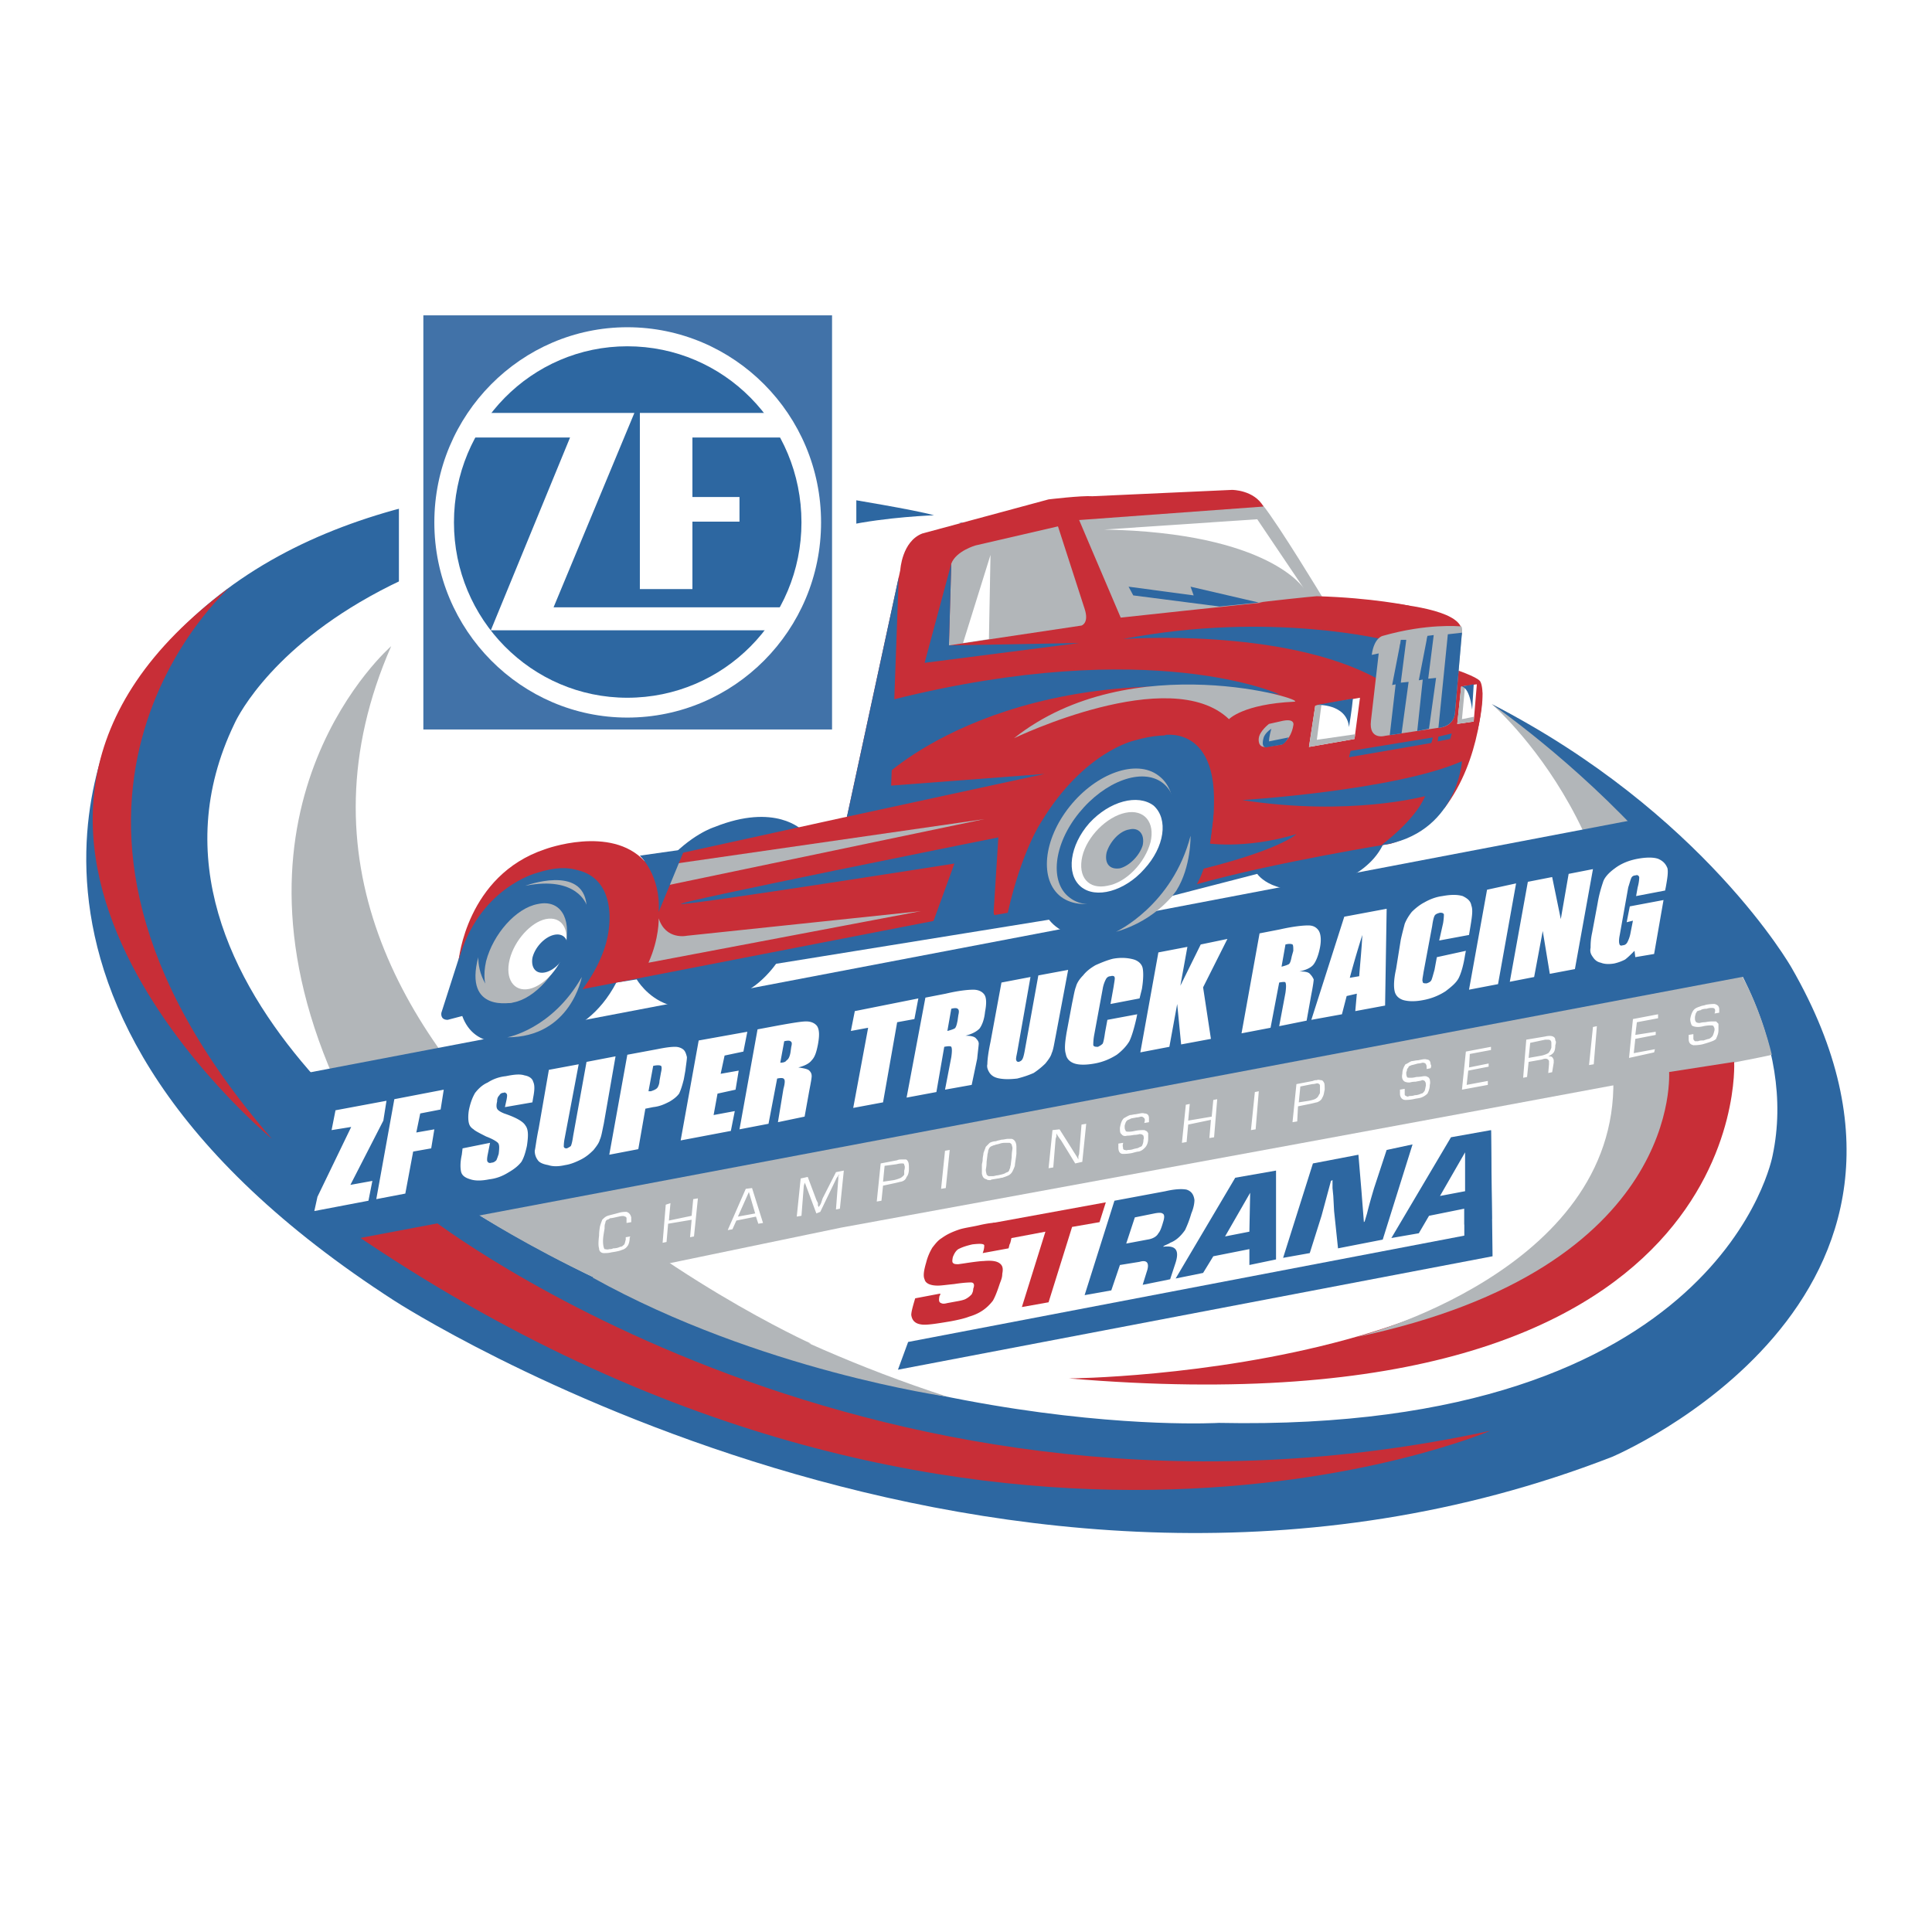 <svg xmlns="http://www.w3.org/2000/svg" width="2500" height="2500" viewBox="0 0 192.756 192.756"><g fill-rule="evenodd" clip-rule="evenodd"><path fill="#fff" d="M0 0h192.756v192.756H0V0z"/><path d="M96.005 52.122s-47.897-13.219-74.507 7.44c0 0-21.914 14.247-8.844 43.217 0 0 11.896 29.207 69.185 45.197 0 0 38.271 12.426 75.445-1.346 0 0 32.01-9.895 26.297-37.678 0 0-1.643-20.58-34.904-39.339l-3.287-1.9.469-4.907s-.078-1.267-3.6-2.058c0 0-5.166-1.187-10.488-1.266 0 0-3.756-6.729-5.791-9.103 0 0-1.018-1.583-4.07-1.503l-14.791.633-11.114 2.613z" fill="#fff" stroke="#fff" stroke-width="5.412" stroke-miterlimit="2.613"/><path d="M148.834 70.248s16.592 14.248 12.365 37.598L163 82.833s-3.131-6.966-14.166-12.585z" fill="#b2b6b9"/><path d="M96.24 52.201S33.003 35.025 12.342 70.248c0 0-18.548 30.157 27.001 59.524 0 0 60.497 39.26 121.466 15.592 0 0 37.096-15.592 17.922-48.837 0 0-8.766-15.435-29.896-26.279 0 0 32.793 22.479 28.018 45.038 0 0-5.008 27.703-55.254 26.676 0 0-35.923 2.137-73.803-20.738 0 0-37.253-22.322-24.418-48.997-.001-.001 11.739-27.229 72.862-20.026z" fill="#2d67a1"/><path d="M47.795 121.223s4.774 3.086 11.662 6.332l24.418-5.066s90.942-16.621 92.899-17.256c0 0-1.018-4.432-3.053-7.994L47.795 121.223z" fill="#b2b6b9"/><path d="M173.018 105.945s2.113 37.361-66.369 31.582c0 0 55.412-.395 55.178-29.84l11.191-1.742z" fill="#c82e37"/><path d="M166.521 106.816s1.643 19.709-31.229 26.596c0 0 26.062-6.57 25.672-25.725.001.001 4.069-1.583 5.557-.871z" fill="#b2b6b9"/><path d="M35.039 122.885l7.904-1.346s44.297 34.51 105.735 21.213c0 0-51.968 22.32-113.639-19.867z" fill="#c82e37"/><path d="M64.387 125.26s12.053 8.23 30.131 14.088c0 0-18.705-2.611-35.375-11.873l5.244-2.215z" fill="#b2b6b9"/><path d="M100.623 124.547l-2.582.475c.156-.396.156-.633.156-.791-.078-.158-.471-.158-1.174-.08-.705.158-1.096.316-1.41.475-.234.158-.391.396-.547.793-.078.395-.078.553.078.633.079.078.313.078.469.078l.548-.078c1.018-.158 1.723-.238 1.957-.238.859-.078 1.408 0 1.721.316.236.238.236.555.158.951 0 .316-.08.553-.236.949-.234.713-.469 1.346-.703 1.742-.549.711-1.254 1.266-2.349 1.582-.392.158-1.018.316-1.878.475-1.409.238-2.426.396-2.896.316-.626-.078-.939-.395-1.018-.949 0-.316.156-.871.391-1.662l2.504-.475c0 .078 0 .158-.078.236-.078.396-.078.635.156.713.157.08.313.08.626 0l.861-.158c.47-.078.783-.158.939-.238.313-.158.47-.316.626-.475.079-.158.157-.316.157-.553.156-.396.078-.635-.235-.635-.079 0-.626 0-1.644.158-.783.08-1.331.158-1.644.158-.783 0-1.252-.236-1.331-.633-.156-.316-.078-.869.157-1.662a5.458 5.458 0 0 1 .626-1.504c.313-.395.548-.711.939-.949.548-.396 1.096-.633 1.801-.871.547-.158 1.174-.236 1.877-.395 1.018-.238 1.801-.318 2.191-.238 1.018.078 1.33.791.939 2.059-.074.078-.074.237-.152.475z" fill="#c82e37"/><path fill="#c82e37" d="M106.963 122.41l-2.348 7.52-2.662.474 2.348-7.519-5.869 1.107.627-1.978 11.269-2.059-.627 1.979-2.738.476z"/><path d="M113.223 121.459l1.957-.395c.393-.08.705-.08.783 0 .234.078.234.395.078.869-.156.555-.312.951-.469 1.109-.158.316-.549.555-1.096.633l-2.113.396.86-2.612zm-2.348 7.283l.861-2.533 1.957-.316c.783-.238 1.018.158.705 1.029l-.393 1.266 2.74-.555.547-1.662c.393-1.266 0-1.74-1.252-1.582l.078-.08c.312-.158.549-.236.627-.316.625-.236 1.096-.713 1.486-1.266a10.9 10.9 0 0 0 .627-1.662c.234-.555.312-1.029.312-1.346-.078-.555-.312-.871-.783-1.029-.391-.08-1.096-.08-2.113.158l-5.086.949-2.975 9.42 2.662-.475zM122.225 123.359l2.504-4.354-.078 3.879-2.426.475zm2.425 2.85l2.66-.555v-8.865l-4.07.713-5.947 10.053 2.74-.555 1.018-1.662 3.6-.713v1.584h-.001zM140.93 114.178l-2.975 9.498-4.461.871-.391-3.721-.08-1.504-.078-.791v-.793l-.156.08-.234.871c-.234.871-.469 1.74-.705 2.611l-1.174 3.721-2.66.475 2.975-9.42 4.539-.869.312 3.719c.078 1.029.156 1.98.234 3.008l.078-.078.236-.791c.234-.951.469-1.742.703-2.533l1.252-3.801 2.585-.553zM143.668 119.322l2.504-4.354v3.879l-2.504.475zm2.426 2.85l2.74-.555-.078-8.865-3.992.713-5.947 10.053 2.738-.475 1.018-1.742 3.521-.711v1.582z" fill="#2d67a1"/><path fill="#2d67a1" d="M148.756 112.752l.156 12.586-59.324 11.318 1.017-2.769 55.489-10.608v-2.689l2.662-7.838z"/><path fill="#fff" d="M168.398 73.414v.475h-.859v2.216h-.627v-2.216h-.939v-.475h2.425zM170.748 73.414h.938v2.691h-.625v-1.821-.237-.238l-.549 2.296h-.625l-.549-2.296v2.296h-.547v-2.691h.861l.547 2.137.549-2.137z"/><path d="M80.901 134.045s-60.42-27.229-41.872-69.576c0 0-17.844 15.435-5.713 43.138 0 0 29.506 28.258 47.585 26.438z" fill="#b2b6b9"/><path d="M19.385 109.191l144.396-27.546 13.775 15.118L32.142 124.23s-11.817-10.685-12.757-15.039z" fill="#2d67a1"/><path d="M22.907 58.612s-24.731 21.767 4.226 55.011c0 0-37.253-30.711-4.226-55.011z" fill="#c82e37"/><path d="M62.43 123.438l.47-.078c-.078.078-.078.158-.078.158 0 .316-.078.555-.156.713-.157.236-.313.395-.626.475-.156.078-.47.158-1.017.236-.313.08-.548.08-.783.08s-.47-.158-.47-.475c-.079-.238-.079-.633 0-1.268 0-.475.078-.791.078-.869.078-.318.157-.477.235-.713.157-.158.313-.316.548-.396.234-.078.626-.158 1.174-.316.313-.078.548-.078.704-.078.235.078.392.236.47.553v.475l-.47.08v-.08-.395c0-.08-.078-.158-.156-.158-.078-.08-.313-.08-.626 0-.392.078-.626.158-.861.158-.078.078-.234.158-.312.158-.078.078-.157.158-.157.316-.078.158-.078.316-.078.555-.078.475-.157.869-.157 1.266s.079.713.157.791c.157 0 .235.08.469 0 .157 0 .235 0 .392-.078.313 0 .548-.08.705-.158.156 0 .234-.08.313-.158.156-.08.156-.316.234-.555-.002-.079-.002-.159-.002-.239zM69.63 119.561l-.391 3.798-.391.079.156-1.741-2.347.395-.157 1.822-.391.078.313-3.799.47-.158-.157 1.74 2.269-.474.157-1.662.469-.078zM73.622 121.381l1.096-2.455.626 2.139-1.722.316zm2.035.711l.47-.078-1.096-3.482-.626.078-1.8 4.117.469-.08.391-.871 1.957-.395.235.711zM84.188 116.789l-.391 3.801-.392.078.235-3.088v-.236l.078-.08v-.078c-.078.078-.157.236-.235.316l-1.643 3.404-.391.158-1.096-2.93-.078-.158v-.078-.08.238l-.078.236-.235 3.008-.47.08.392-3.801.704-.158.861 2.297.156.316v.236l.078.158.157-.236.078-.158.157-.475 1.33-2.613.783-.157zM88.257 116.314l1.174-.158c.313-.08.47-.08.548-.08.157 0 .235 0 .235.16.078.078.078.316 0 .553v.396c-.079.158-.235.236-.313.316a3.6 3.6 0 0 1-.705.236l-1.095.16.156-1.583zm-.313 3.483l.157-1.504 1.095-.236c.392-.08.626-.158.705-.158.313-.08.47-.238.548-.477.156-.158.235-.475.235-.791s0-.555-.079-.713c-.078-.158-.156-.236-.234-.236h-.47c-.078 0-.235 0-.391.078l-1.644.316-.392 3.801.47-.08zM94.753 114.73l-.391 3.801-.47.078.392-3.798.469-.081zM100.311 114.02h.391c.079 0 .156.078.234.158 0 .078.078.236.078.395 0 .08-.078.396-.078.871l-.078.633c0 .16-.078.318-.078.477-.078.078-.078.236-.156.316-.078.078-.156.078-.312.158-.078.078-.393.158-.783.236-.156 0-.312.08-.469.08h-.393c-.079 0-.156-.08-.234-.158 0-.08-.078-.238-.078-.475 0-.08.078-.316.078-.793l.078-.633c0-.158.078-.316.078-.475.078-.238.156-.396.391-.475 0 0 .158-.08.236-.08.156-.078.312-.078.547-.158.235-.077.391-.077.548-.077zm-.94-.159c-.234 0-.471.078-.627.158l-.391.395c-.078.238-.156.396-.234.635 0 .158-.078.395-.078.633 0 .236-.078.395-.078.555v.869c.078.316.156.475.469.555.078.078.234.078.391.078.078-.078.314-.078.705-.158.156 0 .312-.078.471-.078.234-.08.469-.158.625-.238.156-.078.312-.236.391-.395s.156-.316.236-.555c0-.158.078-.555.156-1.188v-.713c0-.395-.156-.711-.471-.791h-.391c-.157 0-.391.08-.627.08-.234.078-.391.078-.547.158zM108.371 112.119l-.391 3.799-.705.158-1.408-2.295-.234-.316-.156-.236-.08-.16v.318l-.078.236-.234 2.85-.469.08.391-3.801.705-.078 1.252 1.979c.234.396.469.713.625 1.029v-.316l.078-.238.236-2.928.468-.081zM114.633 111.961l-.471.08c.078-.238.078-.396 0-.477-.078-.078-.156-.158-.312-.158-.078 0-.234.08-.469.08-.314.078-.549.078-.627.158-.156.08-.234.08-.312.158-.078.08-.078.08-.156.238 0 .078-.078.158-.078.316s0 .316.078.395c0 .158.156.158.312.158.078 0 .312 0 .625-.078.393-.08.627-.08.783-.08s.234 0 .312.08c.08 0 .158.078.236.236v.555c0 .396-.156.713-.314.871-.156.158-.312.316-.625.396-.156 0-.393.078-.705.158a4.652 4.652 0 0 1-.861.078c-.312 0-.469-.236-.469-.633v-.396l.469-.078v.078c-.078.238 0 .316 0 .475 0 .08.08.158.158.158s.156.08.312 0c.156 0 .312 0 .547-.078.236-.08.471-.08.549-.158.156-.08.234-.08.312-.158.078-.158.156-.316.156-.633.078-.158 0-.316 0-.396-.078-.078-.156-.158-.391-.158 0 0-.234.08-.549.08-.391.078-.625.078-.703.078-.234.08-.471 0-.549-.158-.156-.08-.156-.316-.156-.633.078-.396.156-.713.393-.951.156-.078.391-.236.625-.316.156 0 .391-.078.549-.078.469-.08.703-.158.859-.08.314 0 .471.158.471.475l.001.396zM121.441 109.666l-.312 3.799-.471.08.156-1.82-2.269.474-.156 1.74-.469.081.391-3.799.39-.08-.156 1.662 2.348-.397.158-1.662.39-.078zM125.59 108.875l-.315 3.799-.468.078.39-3.799.393-.078zM129.736 108.398l1.176-.236c.234 0 .469-.08.469-.08.156 0 .312.08.312.238v.555c0 .158 0 .236-.078.316-.078.158-.156.316-.312.395-.078.08-.312.158-.705.238l-1.018.158.156-1.584zm-.312 3.485l.078-1.504 1.174-.238c.393-.078.627-.158.705-.158.234-.08.469-.238.547-.475.158-.238.158-.475.236-.791 0-.318 0-.635-.078-.713-.08-.158-.158-.238-.314-.238-.078 0-.234-.078-.391 0-.078 0-.234 0-.391.08l-1.645.316-.391 3.799.47-.078zM142.729 106.578l-.391.08c0-.238 0-.396-.078-.475 0-.08-.156-.158-.312-.158-.08 0-.236.078-.471.078-.312.08-.547.158-.627.158-.156.08-.234.08-.312.158 0 .08-.078.158-.156.238 0 .078 0 .158-.078.316 0 .236 0 .316.078.475 0 .08.156.08.391.08.078 0 .236 0 .549-.08.391 0 .627-.078.783-.078s.234 0 .312.078c.078 0 .156.08.234.238 0 .078.078.316 0 .553 0 .396-.156.713-.234.871a1.706 1.706 0 0 1-.627.396c-.234.078-.469.078-.781.158-.393.078-.705.078-.783.078-.312 0-.549-.236-.549-.633v-.395l.471-.08V109.189c0 .078.078.158.156.158.078.078.156.078.312 0 .156 0 .314 0 .549-.08.234 0 .469-.078.625-.158.078 0 .236-.078.236-.158.156-.078.156-.316.234-.633 0-.158 0-.316-.078-.396 0-.078-.156-.158-.314-.158-.078.08-.312.08-.625.158-.393 0-.549.08-.627.08-.312 0-.547-.08-.625-.238-.078-.078-.156-.316-.078-.633 0-.396.156-.713.312-.949.234-.08.391-.238.625-.316.158 0 .393-.08.627-.08.391-.078.705-.158.861-.078.234 0 .391.158.391.475.078.079.078.237 0 .395zM146.643 105.154l-.079 1.346 1.957-.396v.316l-2.035.396-.158 1.424 2.113-.394v.394l-2.582.477.391-3.801 2.506-.475v.317l-2.113.396zM152.668 104.045l1.488-.316h.312c.234 0 .312.158.312.316v.477c-.078.236-.156.395-.312.553-.156.08-.312.158-.627.238l-1.33.236.157-1.504zm-.313 3.404l.156-1.504 1.33-.236c.393-.16.627-.08.705.158v.316l-.078.871.391-.08.156-.949v-.238c0-.078-.078-.238-.156-.316-.078-.08-.234-.08-.391-.08.156-.078.312-.158.391-.236.234-.158.314-.475.314-.871.078-.238.078-.396 0-.475 0-.238-.08-.316-.236-.396-.156-.078-.469-.078-.781 0l-1.879.316-.312 3.801.39-.081zM159.32 102.383l-.312 3.801-.469.078.391-3.799.39-.08zM163.312 101.988l-.156 1.266 2.035-.316v.316l-2.035.396-.156 1.424 2.111-.394-.078.316-2.504.553.391-3.877 2.506-.477v.397l-2.114.396zM171.529 101.037l-.469.08c.078-.238.078-.396 0-.475-.078-.08-.156-.08-.312-.08-.078 0-.236 0-.471.08-.312 0-.547.078-.625.158-.156 0-.236.078-.314.078-.078.08-.078.158-.156.238 0 .078-.078.238-.078.396s0 .316.078.395c0 .08.156.158.393.158 0 0 .234-.078.547-.078.391-.08.627-.08.783-.08h.312l.234.238v.633c0 .396-.156.633-.234.871-.156.158-.391.236-.627.316-.234.078-.469.158-.781.236-.393.08-.705.08-.861.08-.312-.08-.469-.238-.469-.633v-.396l.469-.078V103.648c0 .078.078.158.156.236h.312c.158-.078.314-.078.549-.078.234-.08.469-.158.547-.158.158-.08.236-.158.314-.238.078-.078.156-.316.234-.633 0-.158 0-.238-.078-.316 0-.158-.156-.158-.393-.158 0 0-.234 0-.625.078-.312.08-.549.08-.549.08-.312 0-.547-.08-.625-.158a1.508 1.508 0 0 1-.156-.633c.078-.477.234-.793.391-.951s.391-.236.627-.316c.156-.078.391-.078.547-.158.471-.078.705-.078.861-.078.312.078.469.236.469.553v.317zM38.56 109.824l-.313 1.979-3.288 6.412 2.192-.397-.391 1.979-5.4 1.029.313-1.424 3.366-6.966-1.957.316.391-1.979 5.087-.949zM39.343 109.666l4.93-.949-.313 1.978-2.035.395-.391 1.9 1.8-.316-.313 1.898-1.8.319-.783 4.193-2.896.555 1.801-9.973zM53.117 109.982l-2.74.475.157-.713c.078-.395.078-.553 0-.633-.079-.078-.157-.158-.313-.078a.429.429 0 0 0-.391.236c-.157.158-.235.316-.235.633-.078.318-.078.555 0 .713s.313.316.704.475c1.174.396 1.879.793 2.113 1.188.313.396.313 1.029.156 2.059-.156.713-.312 1.188-.547 1.582-.313.396-.705.713-1.252 1.029-.626.396-1.252.633-1.957.713-.783.158-1.409.158-1.878 0-.548-.158-.861-.396-.939-.791-.079-.396-.079-.951.078-1.662l.078-.635 2.74-.553-.235 1.188c-.078.395-.078.633 0 .711.078.08.157.158.392.08.156 0 .313-.08.47-.238.078-.158.156-.395.235-.633.078-.633.078-.949-.079-1.107-.156-.158-.548-.396-1.174-.633-.626-.318-1.096-.555-1.252-.713-.235-.158-.392-.316-.47-.633s-.078-.793 0-1.268c.156-.791.391-1.346.626-1.74.313-.396.705-.793 1.252-1.029a4.06 4.06 0 0 1 1.8-.633c.783-.16 1.409-.238 1.878-.08.469.08.783.316.861.633.157.316.157.793 0 1.584l-.078.473zM61.413 105.391l-1.174 6.729c-.157.713-.235 1.268-.392 1.584-.078.316-.313.633-.626 1.027-.391.396-.782.713-1.252.951-.47.236-1.017.475-1.565.555-.705.158-1.252.158-1.722 0-.47-.08-.86-.238-1.017-.477a1.529 1.529 0 0 1-.313-.949c.078-.316.156-1.107.391-2.217l1.018-5.857 2.974-.553-1.409 7.439c-.078.396-.078.713-.078.791.078.158.157.158.313.158.157-.078.313-.158.392-.236.078-.158.156-.475.235-1.029l1.33-7.361 2.895-.555zM65.953 106.342c.078.078.078.316 0 .633l-.157.871c0 .316-.157.633-.235.711-.157.16-.392.238-.626.318H64.7l.47-2.533c.391-.08.626-.08.783 0zm-5.166 8.865l2.896-.555.705-4.037.782-.158c.705-.078 1.174-.316 1.644-.555.392-.236.705-.475.939-.791.156-.316.313-.791.47-1.424l.156-.871c.078-.633.156-1.107.156-1.346-.078-.316-.156-.555-.312-.713-.157-.158-.47-.316-.861-.316-.469 0-1.018.08-1.8.238l-2.974.553-1.801 9.975zM69.708 103.809l4.853-.871-.391 1.978-1.878.396-.392 1.821 1.8-.317-.313 1.901-1.8.394-.391 2.137 2.113-.394-.392 1.978-5.008.949 1.799-9.972zM78.866 103.887c.157.08.157.238.078.555l-.078.555c-.078.475-.235.713-.392.791-.078.158-.312.238-.626.238l.392-2.139c.313-.078.548-.078.626 0zm-5.087 8.787l2.896-.555.861-4.512c.392-.078.626-.078.705.08.078.078.078.395-.078.949l-.548 3.324 2.661-.555.47-2.611c.157-.791.235-1.266.235-1.424 0-.238-.078-.396-.235-.555s-.548-.238-1.096-.316c.626-.158 1.096-.396 1.331-.713.313-.316.47-.791.626-1.584.156-.869.156-1.424-.078-1.82-.235-.316-.626-.475-1.096-.475s-1.409.158-2.739.396l-2.113.396-1.802 9.975zM91.623 99.613l-.392 2.059-1.721.316-1.409 7.994-2.975.555 1.488-7.996-1.722.318.392-1.98 6.339-1.266zM92.327 99.533l2.035-.395c1.331-.316 2.27-.396 2.74-.396.469 0 .861.158 1.096.475s.234.951.078 1.742c-.078.791-.312 1.346-.549 1.662-.312.316-.782.555-1.408.713.548 0 .939.078 1.096.316.156.158.234.316.234.475s-.078.713-.156 1.504l-.547 2.611-2.661.477.626-3.246c.079-.555.079-.871 0-1.029-.078-.078-.313-.078-.704 0l-.783 4.512-2.974.555 1.877-9.976zm2.583 1.11l-.391 2.217c.313-.08.548-.158.705-.238.156-.08.234-.396.312-.791l.078-.555c.079-.316.079-.555-.078-.633-.078-.081-.313-.081-.626 0zM106.57 96.764l-1.252 6.648c-.156.791-.234 1.346-.391 1.662-.078.316-.312.635-.627 1.029a7.712 7.712 0 0 1-1.174.951c-.547.236-1.018.395-1.643.553-.705.08-1.252.08-1.723 0-.469-.078-.783-.236-1.018-.553-.156-.238-.312-.555-.234-.871 0-.396.078-1.109.312-2.217l1.096-5.938 2.896-.553-1.33 7.52c-.078.395-.156.713-.078.791 0 .08.078.158.234.158.234-.078.312-.158.391-.316s.156-.475.236-.949l1.33-7.361 2.975-.554zM113.693 99.613l-2.896.555.312-1.742c.08-.555.158-.871.08-.949 0-.08-.158-.158-.393-.08-.234 0-.391.158-.469.316s-.234.475-.312.951l-.861 4.67c-.078.475-.078.791-.078.949.078.158.234.158.469.158.156-.078.312-.158.471-.316.078-.158.156-.555.234-1.107l.234-1.268 2.975-.555-.078.396c-.236 1.029-.471 1.82-.705 2.295-.234.396-.627.871-1.252 1.346-.627.396-1.33.713-2.191.871s-1.566.158-2.035 0-.783-.475-.861-.949c-.156-.475-.078-1.188.078-2.137l.549-2.93c.156-.713.234-1.266.391-1.662.078-.316.312-.713.705-1.107.312-.396.703-.713 1.252-1.029.547-.238 1.096-.475 1.721-.633.861-.159 1.566-.079 2.113.079.471.158.783.474.861.871s.078 1.107-.078 2.059l-.236.948zM122.459 93.677l-2.426 4.829.781 5.144-2.972.553-.393-4.035-.781 4.273-2.897.555 1.801-9.974 2.895-.554-.703 3.88 2.033-4.117 2.662-.554zM128.955 94.231c.078.079.078.316.078.633l-.156.554c-.078.396-.158.713-.314.791-.156.08-.391.158-.703.238l.391-2.216c.311-.079.548-.079.704 0zm-5.088 8.865l2.896-.555.861-4.512c.391-.078.625-.078.625 0 .078.158.078.477 0 1.029l-.625 3.324 2.738-.553.469-2.613c.158-.791.236-1.346.236-1.504-.078-.158-.156-.316-.314-.475-.156-.236-.469-.316-1.096-.316.705-.158 1.174-.396 1.41-.713.234-.316.469-.87.625-1.662s.078-1.425-.156-1.741-.547-.475-1.018-.475c-.469 0-1.408.079-2.816.396l-2.035.396-1.8 9.974zM134.668 97.555a97.58 97.58 0 0 1 1.252-4.274c-.078 1.583-.234 3.008-.312 4.116l-.94.158zm-.549-6.095l-3.287 10.29 3.053-.555.471-1.82 1.016-.236-.156 1.74 2.975-.553.156-9.657-4.228.791zM146.564 93.281l-2.975.554.391-1.742c.078-.475.078-.791.078-.87-.078-.159-.234-.159-.391-.159-.312.08-.469.159-.547.317s-.158.475-.236 1.029l-.859 4.592c-.078.553-.158.791-.078.949 0 .158.156.158.391.158.234-.08.391-.158.469-.316s.156-.475.314-1.029l.234-1.267 2.895-.633-.078.396c-.156 1.029-.391 1.82-.625 2.295s-.705.871-1.33 1.346a6.086 6.086 0 0 1-2.191.871c-.783.158-1.488.158-2.035 0-.471-.158-.783-.475-.861-.949-.078-.396-.078-1.109.156-2.137l.471-2.93c.156-.712.312-1.266.391-1.583.156-.396.391-.792.703-1.188.314-.316.783-.712 1.254-.95.547-.316 1.174-.554 1.799-.633.861-.158 1.488-.158 2.035 0 .471.238.783.475.861.95.156.396.078 1.029-.078 1.979l-.158.95zM151.26 88.136l-1.801 10.052-2.895.554 1.799-9.973 2.897-.633zM158.93 86.711l-1.801 9.975-2.504.474-.705-4.275-.859 4.592-2.428.474 1.801-9.973 2.425-.475.862 4.195.783-4.512 2.426-.475zM166.129 88.848l-2.895.554.156-.871c.156-.554.156-.95.156-1.029-.078-.159-.156-.238-.391-.159-.156 0-.314.08-.393.238s-.156.475-.312.95l-.861 4.828c-.078.396-.078.712 0 .871 0 .079.156.158.314.079.234 0 .391-.158.469-.317.078-.158.234-.475.312-.95l.234-1.187-.625.158.312-1.583 3.365-.633-.939 5.382-1.877.316-.078-.633c-.314.316-.627.633-.939.871a4.532 4.532 0 0 1-1.096.396c-.471.078-.939.078-1.33-.08-.393-.079-.627-.316-.783-.554-.234-.316-.312-.554-.234-.95 0-.316 0-.792.156-1.504l.547-2.929c.156-.95.393-1.662.549-2.137.156-.475.625-.95 1.174-1.345.625-.475 1.408-.792 2.27-.95s1.564-.158 2.035 0c.547.237.783.554.939.95.078.396 0 .95-.156 1.82l-.079.398z" fill="#fff"/><path d="M107.275 51.488l4.148 10.607 20.504-2.533s-4.303-7.124-5.947-9.182c0 0-18.47.475-18.705 1.108z" fill="#b2b6b9"/><path d="M147.66 70.801s-.078 2.533-1.41 4.987c-.703 1.346-.078 0-.078 0s.627-3.957 1.488-4.987z" fill="#b52c30"/><path d="M52.1 103.729s6.026.713 9.392-5.699l2.035-.316s4.07 7.125 12.601-1.346l28.411-4.59 9.547-1.662 11.35-2.929s1.643 2.533 7.043 1.188c0 0 5.008-1.188 5.947-5.383L117.53 70.565s-10.643 4.116-11.895 5.303c-1.176 1.108-26.532 14.485-26.532 14.485l-17.14 2.771-4.148 3.086c-.002-.001-6.263 3.8-5.715 7.519zM45.838 95.418l-1.8 5.619s-.157.713.626.713l2.113-.555 12.131-13.771s-2.583-2.691-6.261-.554c0 0-5.321 2.532-6.809 8.548zM80.04 82.833s-2.661-2.77-8.766-.316c0 0-2.348.712-4.852 3.562l13.227-2.612.391-.634z" fill="#2d67a1"/><path d="M92.014 53.229l12.601-3.404s3.287-.396 4.383-.316l13.93-.633s2.191 0 3.131 1.662l-18.393 1.346s1.879 4.433 4.148 9.736c0 0 10.879-1.187 17.297-1.82 0 0 17.922-.396 16.67 3.562l-.391 4.829s3.365-.08 1.877 4.512c0 0-.625 1.979-1.174 3.562 0 0-1.643 6.253-7.355 7.915 0 0-11.428 1.82-19.332 4.037 0 0 2.27-3.562 1.408-10.923-.391 0 0-5.62-7.67-3.404 0 0-5.008 1.108-9.234 8.073 0 0-1.957 2.85-3.365 9.103l-1.33.238-.236-.554L57.03 98.9l3.13-4.749s-1.409.316-.782-2.059c0 0 1.722-7.44-5.87-4.986 0 0-5.792 1.504-7.748 8.707 0 0 .783-8.47 8.609-11.082 0 0 6.575-2.454 9.94 1.187l20.192-4.433 5.322-24.616c0 .002.156-2.848 2.191-3.64z" fill="#c82e37"/><path fill="#2d67a1" d="M134.746 74.917l8.217-1.345-.156.554-8.217 1.424.156-.633zM143.512 73.493l1.33-.317-.156.554-1.252.238.078-.475zM120.814 82.912c-1.174 4.75-5.947 9.419-10.564 10.369-4.695.95-7.514-2.058-6.34-6.807 1.174-4.75 5.869-9.419 10.566-10.369 4.696-.95 7.512 2.058 6.338 6.807zM60.474 94.072c-1.253 4.512-5.635 8.945-9.47 9.736-3.835.871-6.026-2.217-4.931-6.729 1.174-4.511 5.635-9.973 9.47-10.369 5.087-.474 5.87 3.801 4.931 7.362z"/><path d="M56.404 94.31c-.705 2.692-3.052 5.303-5.166 5.7-2.191.475-3.365-1.346-2.739-4.117.704-2.691 2.974-5.303 5.166-5.699 2.191-.475 3.365 1.346 2.739 4.116z" fill="#b2b6b9"/><path d="M56.404 94.626c-.47 1.9-2.113 3.721-3.601 4.038-1.565.316-2.426-1.029-1.957-2.929s2.113-3.721 3.601-4.037c1.566-.317 2.427.95 1.957 2.928z" fill="#fff"/><path d="M127.703 69.297s-12.758-5.937-38.507.475l-1.017 7.757s12.522-12.347 39.524-8.232z" fill="#2d67a1"/><path d="M52.413 88.374s5.713-2.137 6.104 1.899c0 0-.939-2.929-6.104-1.899zM47.717 95.497s-.157 3.72 3.443 4.513c0 0-4.93 1.107-3.443-4.513z" fill="#b2b6b9"/><path fill="#2d67a1" d="M104.223 77.213l-18.705 1.425-1.017 2.849 19.722-4.274z"/><path fill="#2d67a1" d="M89.666 57.583l-.783 21.53-4.382 2.374 5.165-23.904z"/><path d="M114.789 86.395c-2.74 3.403-6.652 4.749-8.922 3.087-2.191-1.663-1.801-5.699.861-9.024 2.66-3.324 6.652-4.749 8.844-3.087 2.27 1.663 1.877 5.699-.783 9.024z" fill="#b2b6b9"/><path d="M115.023 86.553c-2.504 3.245-6.262 4.591-8.295 3.008-2.035-1.504-1.645-5.304.938-8.47 2.584-3.166 6.262-4.512 8.297-3.008s1.642 5.304-.94 8.47z" fill="#2d67a1"/><path d="M114.162 86.711c-1.955 2.216-4.852 3.008-6.338 1.741-1.488-1.267-1.096-4.116.859-6.332 2.035-2.217 4.854-2.929 6.418-1.742 1.487 1.347 1.096 4.117-.939 6.333z" fill="#fff"/><path d="M114.789 84.02c-.549 2.058-2.426 4.037-4.305 4.354-1.879.396-2.975-.871-2.504-2.929.469-1.979 2.426-3.958 4.305-4.354 1.877-.395 2.973.951 2.504 2.929z" fill="#b2b6b9"/><path d="M114.006 84.336c-.312 1.029-1.33 2.059-2.27 2.296-1.018.158-1.564-.475-1.33-1.583.312-1.029 1.252-2.138 2.27-2.296.939-.237 1.564.476 1.33 1.583z" fill="#2d67a1"/><path d="M118.781 83.387s.078 3.087-1.41 5.461c0 0-1.877 2.929-6.025 4.116 0 0 5.634-2.612 7.435-9.577zM129.033 72.384s.234-.712-1.018-.475l-1.408.316s-.939.713-1.018 1.425c0 0-.156.95.703.871l1.566-.237c.001 0 .941-.475 1.175-1.9z" fill="#b2b6b9"/><path d="M126.842 72.701s-.234.792-.234 1.267l1.955-.396s-.312.554-.625.712l-1.408.237s-.783.317-.471-.871c0 .001.078-.474.783-.949zM99.059 92.173l.547-8.628s-33.184 6.649-31.619 6.649c1.565 0 27.236-4.037 27.236-4.037l-2.192 6.016h6.028z" fill="#2d67a1"/><path fill="#b2b6b9" d="M67.439 86.157l30.758-4.432-31.462 6.569.704-2.137zM129.111 70.01c1.721-.079-16.279-5.62-27.941 3.641 0 0 15.576-7.52 21.445-1.899 0-.001 1.408-1.504 6.496-1.742z"/><path d="M120.189 84.099s3.834.712 9.156-.871c0 0-1.721 1.662-10.408 3.72l1.252-2.849z" fill="#2d67a1"/><path d="M65.717 91.619s.079 1.979-1.018 4.432l27.158-5.145-23.322 2.454s-2.113.475-2.818-1.741z" fill="#b2b6b9"/><path d="M63.839 85.366s2.113 1.979 1.878 5.62l2.583-6.253-4.461.633zM138.502 63.915s-11.66-3.008-26.453-.158c0 0 15.967-1.188 25.357 3.957 0 0 .393-3.324 1.096-3.799z" fill="#2d67a1"/><path d="M94.675 64.39l13.228-1.979s.781-.238.312-1.663l-2.66-8.232-8.219 1.9s-1.957.554-2.426 1.82l-.235 8.154z" fill="#b2b6b9"/><path fill="#2d67a1" d="M94.91 56.237l-2.661 9.894 15.417-1.978-12.991.237.235-8.153z"/><path fill="#fff" d="M98.822 55.367l-.156 8.39-2.583.396 2.739-8.786z"/><path d="M140.146 65.261s6.809 1.82 7.514 2.691c0 0 .703.792-.236 4.908 0 0-7.512-7.045-7.278-7.599z" fill="#c82e37"/><path fill="#fff" d="M147.033 71.989l-1.642.237.39-3.72 1.565-.237-.313 3.72z"/><path d="M145.859 63.044l-.705 8.153s-.078 1.346-1.721 1.425l-5.244.792s-1.643.475-1.408-1.504l.783-6.807s.469-1.345 2.27-1.979c0 0 5.008-1.109 6.025-.08z" fill="#b2b6b9"/><path fill="#fff" d="M135.137 73.73l-4.539.791.627-4.115 4.461-.792-.549 4.116z"/><path fill="#b2b6b9" d="M131.85 70.248l-.469 3.561 3.834-.554-.078.475-4.539.791.627-4.115.625-.158zM145.781 62.491c-.234 0-3.365-.317-7.826.95 0 0-.861.158-1.096 1.899l9-1.979s.079-.791-.078-.87z"/><path fill="#2d67a1" d="M141.398 72.939l1.018-9.499.627-.079-.549 4.353.783-.079-.705 5.066-1.174.238zM138.658 73.334l1.098-9.498h.547l-.547 4.274.781-.079-.703 5.145-1.176.158zM144.451 63.282l-.939 9.34s1.486-.079 1.643-1.425l.705-8.074-1.409.159z"/><path fill="#2d67a1" d="M139.756 63.915l-.861 4.433.781-.159.08-4.274zM142.416 63.44l-.861 4.433.861-.159V63.44z"/><path fill="#b2b6b9" d="M146.172 68.427l-.313 3.324 1.174-.237v.475l-1.642.237.39-3.72.391-.079z"/><path fill="#2d67a1" d="M125.59 60.116l-6.809-1.583.313.871-6.496-.871.468.871 8.61 1.108 3.914-.396zM131.381 70.327s2.975-.158 3.209 2.216c0 0 .312-1.9.391-2.85l-3.6.634zM145.781 68.506s.783-.159 1.096 2.295c0 0 .078-1.187.156-2.533l-1.252.238z"/><path d="M147.895 69.06s0 6.649-3.836 11.636l2.428-7.836.859-.871.549-2.929z" fill="#c82e37"/><path d="M123.945 79.825s15.262-.95 21.914-3.878c0 0-.469 7.282-8.061 8.39 0 0 3.365-2.454 4.383-4.907.001-.001-7.513 2.057-18.236.395zM56.561 94.706c-.235 1.029-1.174 2.058-2.113 2.296-.939.236-1.487-.396-1.331-1.425.235-1.029 1.174-2.058 2.113-2.296.939-.238 1.565.396 1.331 1.425z" fill="#2d67a1"/><path d="M140.615 60.433s-3.678-.792-9.234-.95c-.234 0-5.479.554-5.791.633.312-.079 13.226 1.504 15.025.317z" fill="#c82e37"/><path d="M125.434 51.805l4.695 6.965s-3.365-5.62-19.957-5.937l15.262-1.028z" fill="#fff"/><path d="M77.614 95.893s-2.27 3.562-5.4 3.64c0 0 2.661-3.561 3.365-3.719.782-.079 2.113-.317 2.035.079z" fill="#2d67a1"/><path d="M93.11 52.833l4.226-1.108-4.618-1.346-5.791-1.187s-1.722 3.641-1.487 3.72c.235.08 7.67-.079 7.67-.079z" fill="#fff"/><path d="M84.422 49.747s6.809 1.108 8.766 1.663c0 0-4.696.158-8.766 1.029v-2.692z" fill="#2d67a1"/><path fill="#2d67a1" stroke="#fff" stroke-width="4.837" stroke-miterlimit="2.613" d="M42.238 72.78h40.776V31.462H42.238V72.78z"/><path fill="#2d67a1" stroke="#fff" stroke-width="4.837" stroke-miterlimit="2.613" d="M42.238 72.78h40.776V31.462H42.238V72.78z"/><path fill="#4172a8" d="M42.238 72.78h40.776V31.462H42.238V72.78z"/><path d="M62.587 71.593c10.644 0 19.331-8.707 19.331-19.472s-8.687-19.472-19.331-19.472c-10.565 0-19.253 8.707-19.253 19.472s8.687 19.472 19.253 19.472z" fill="#fff"/><path d="M62.587 69.614c9.626 0 17.375-7.836 17.375-17.493 0-9.736-7.748-17.572-17.375-17.572-9.548 0-17.296 7.836-17.296 17.572 0 9.657 7.748 17.493 17.296 17.493z" fill="#2d67a1"/><path fill="#fff" d="M46.934 43.652h9.94l-7.905 19.234h27.627l1.487-2.295H55.23l8.062-19.393H48.265l-1.331 2.454z"/><path fill="#fff" d="M76.674 41.198H63.839V58.77h5.244v-6.728h4.696v-2.454h-4.696v-5.936h9.235l-1.644-2.454z"/><path d="M58.047 97.477s-1.095 6.016-7.435 6.016c.001-.001 4.462-.792 7.435-6.016z" fill="#b2b6b9"/><path d="M116.197 73.334s6.73-1.188 4.461 10.923l-.783-.237s-2.189-9.657-3.678-10.686z" fill="#2d67a1"/></g></svg>